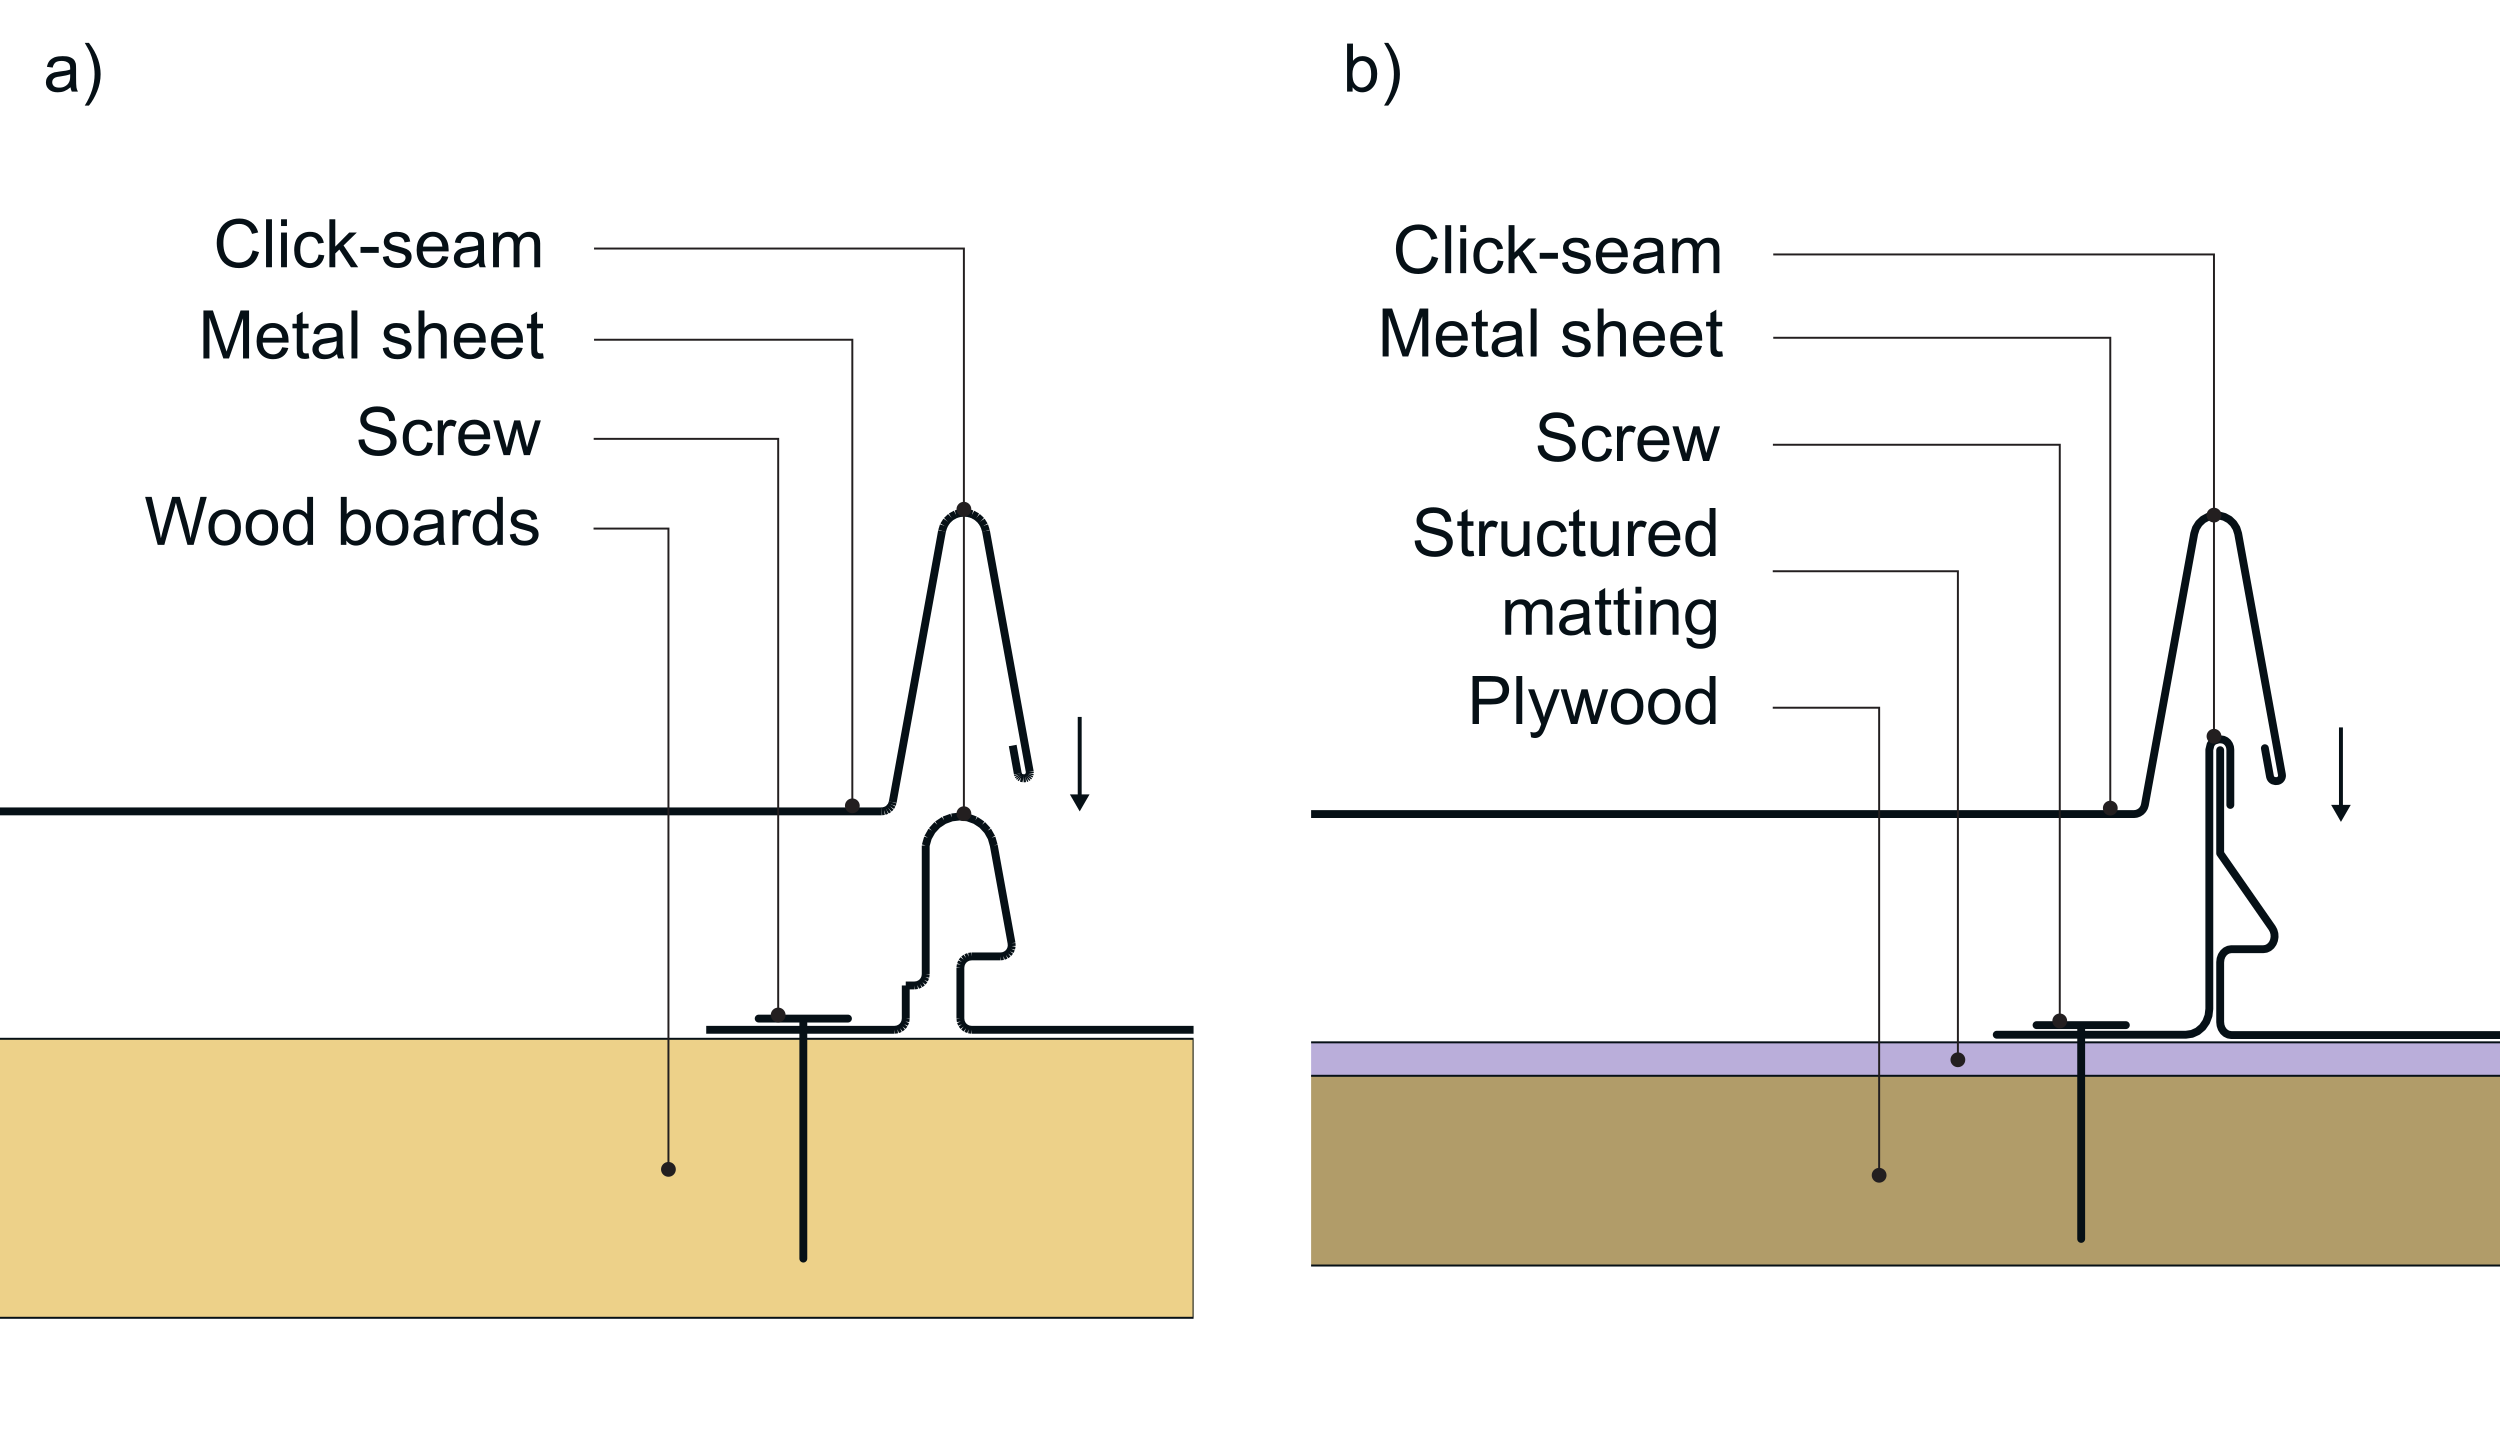 <?xml version="1.0" encoding="UTF-8"?>
<svg xmlns="http://www.w3.org/2000/svg" xmlns:xlink="http://www.w3.org/1999/xlink" width="317.48" height="182" viewBox="0 0 317.48 182">
<defs>
<g>
<g id="glyph-0-0">
<path d="M 4.359 -0.984 C 4.047 -0.719 3.656 -0.594 3.219 -0.594 C 2.844 -0.594 2.5 -0.688 2.188 -0.875 C 1.875 -1.062 1.625 -1.344 1.484 -1.734 C 1.328 -2.125 1.266 -2.578 1.266 -3.094 C 1.266 -3.5 1.312 -3.891 1.438 -4.266 C 1.578 -4.641 1.797 -4.938 2.109 -5.156 C 2.422 -5.391 2.812 -5.5 3.281 -5.5 C 3.688 -5.5 4.016 -5.391 4.297 -5.188 C 4.562 -5 4.766 -4.672 4.906 -4.234 L 5.688 -4.422 C 5.531 -4.984 5.25 -5.422 4.828 -5.719 C 4.406 -6.031 3.906 -6.188 3.297 -6.188 C 2.75 -6.188 2.266 -6.062 1.812 -5.828 C 1.375 -5.578 1.031 -5.219 0.797 -4.75 C 0.547 -4.281 0.422 -3.719 0.422 -3.078 C 0.422 -2.5 0.531 -1.969 0.75 -1.469 C 0.953 -0.953 1.281 -0.562 1.688 -0.297 C 2.094 -0.031 2.625 0.109 3.281 0.109 C 3.906 0.109 4.453 -0.062 4.891 -0.422 C 5.328 -0.766 5.625 -1.266 5.797 -1.922 L 4.984 -2.141 C 4.875 -1.625 4.672 -1.234 4.359 -0.984 Z M 4.359 -0.984 "/>
</g>
<g id="glyph-0-1">
<path d="M 1.297 0 L 1.297 -6.094 L 0.547 -6.094 L 0.547 0 Z M 1.297 0 "/>
</g>
<g id="glyph-0-2">
<path d="M 1.312 -5.234 L 1.312 -6.094 L 0.562 -6.094 L 0.562 -5.234 Z M 1.312 0 L 1.312 -4.406 L 0.562 -4.406 L 0.562 0 Z M 1.312 0 "/>
</g>
<g id="glyph-0-3">
<path d="M 3.062 -0.797 C 2.875 -0.609 2.625 -0.516 2.344 -0.516 C 1.969 -0.516 1.672 -0.656 1.438 -0.922 C 1.219 -1.188 1.109 -1.609 1.109 -2.203 C 1.109 -2.797 1.219 -3.219 1.469 -3.484 C 1.688 -3.75 2 -3.891 2.375 -3.891 C 2.625 -3.891 2.844 -3.812 3.016 -3.672 C 3.188 -3.516 3.312 -3.297 3.391 -3 L 4.109 -3.109 C 4.016 -3.547 3.828 -3.906 3.516 -4.141 C 3.219 -4.391 2.828 -4.5 2.344 -4.5 C 1.969 -4.5 1.609 -4.422 1.297 -4.234 C 0.984 -4.062 0.734 -3.797 0.578 -3.438 C 0.422 -3.078 0.344 -2.656 0.344 -2.188 C 0.344 -1.453 0.531 -0.891 0.891 -0.5 C 1.266 -0.109 1.75 0.094 2.344 0.094 C 2.828 0.094 3.234 -0.047 3.562 -0.328 C 3.891 -0.625 4.094 -1.016 4.172 -1.516 L 3.438 -1.609 C 3.391 -1.234 3.266 -0.969 3.062 -0.797 Z M 3.062 -0.797 "/>
</g>
<g id="glyph-0-4">
<path d="M 1.312 0 L 1.312 -1.75 L 1.828 -2.25 L 3.297 0 L 4.219 0 L 2.359 -2.766 L 4.047 -4.406 L 3.078 -4.406 L 1.312 -2.625 L 1.312 -6.094 L 0.562 -6.094 L 0.562 0 Z M 1.312 0 "/>
</g>
<g id="glyph-0-5">
<path d="M 2.578 -1.828 L 2.578 -2.578 L 0.266 -2.578 L 0.266 -1.828 Z M 2.578 -1.828 "/>
</g>
<g id="glyph-0-6">
<path d="M 0.844 -0.266 C 1.141 -0.031 1.578 0.094 2.156 0.094 C 2.5 0.094 2.812 0.031 3.078 -0.078 C 3.359 -0.203 3.562 -0.375 3.703 -0.594 C 3.844 -0.812 3.922 -1.047 3.922 -1.297 C 3.922 -1.562 3.875 -1.766 3.75 -1.938 C 3.625 -2.109 3.453 -2.234 3.25 -2.328 C 3.047 -2.406 2.672 -2.531 2.156 -2.672 C 1.781 -2.766 1.562 -2.844 1.484 -2.859 C 1.359 -2.922 1.266 -2.984 1.203 -3.062 C 1.141 -3.141 1.109 -3.234 1.109 -3.328 C 1.109 -3.469 1.188 -3.609 1.328 -3.719 C 1.484 -3.828 1.719 -3.891 2.062 -3.891 C 2.359 -3.891 2.578 -3.828 2.734 -3.703 C 2.906 -3.562 2.984 -3.391 3.031 -3.156 L 3.75 -3.266 C 3.703 -3.547 3.625 -3.781 3.5 -3.953 C 3.375 -4.125 3.172 -4.266 2.922 -4.359 C 2.656 -4.453 2.359 -4.5 2.016 -4.5 C 1.781 -4.5 1.562 -4.484 1.375 -4.422 C 1.172 -4.359 1.016 -4.281 0.891 -4.203 C 0.734 -4.094 0.609 -3.953 0.531 -3.781 C 0.438 -3.609 0.391 -3.438 0.391 -3.234 C 0.391 -3.031 0.438 -2.828 0.547 -2.641 C 0.656 -2.469 0.828 -2.328 1.031 -2.234 C 1.25 -2.125 1.625 -2 2.172 -1.875 C 2.578 -1.766 2.828 -1.688 2.938 -1.609 C 3.078 -1.516 3.156 -1.391 3.156 -1.219 C 3.156 -1.031 3.078 -0.859 2.922 -0.734 C 2.75 -0.594 2.484 -0.516 2.156 -0.516 C 1.797 -0.516 1.531 -0.594 1.344 -0.75 C 1.172 -0.906 1.047 -1.141 1 -1.438 L 0.266 -1.312 C 0.344 -0.844 0.531 -0.5 0.844 -0.266 Z M 0.844 -0.266 "/>
</g>
<g id="glyph-0-7">
<path d="M 3.109 -0.734 C 2.922 -0.594 2.688 -0.516 2.406 -0.516 C 2.047 -0.516 1.734 -0.641 1.484 -0.906 C 1.234 -1.172 1.109 -1.531 1.078 -2.016 L 4.375 -2.016 C 4.375 -2.094 4.375 -2.172 4.375 -2.203 C 4.375 -2.938 4.188 -3.5 3.812 -3.906 C 3.438 -4.297 2.953 -4.5 2.375 -4.5 C 1.766 -4.5 1.266 -4.297 0.891 -3.891 C 0.5 -3.484 0.312 -2.906 0.312 -2.172 C 0.312 -1.453 0.5 -0.906 0.891 -0.5 C 1.266 -0.109 1.766 0.094 2.406 0.094 C 2.922 0.094 3.344 -0.031 3.672 -0.281 C 4 -0.531 4.219 -0.875 4.344 -1.328 L 3.562 -1.422 C 3.453 -1.109 3.312 -0.891 3.109 -0.734 Z M 1.516 -3.547 C 1.75 -3.781 2.031 -3.891 2.375 -3.891 C 2.75 -3.891 3.062 -3.75 3.297 -3.453 C 3.453 -3.266 3.547 -3 3.578 -2.625 L 1.125 -2.625 C 1.141 -3.016 1.281 -3.312 1.516 -3.547 Z M 1.516 -3.547 "/>
</g>
<g id="glyph-0-8">
<path d="M 3.594 0 L 4.375 0 C 4.281 -0.172 4.219 -0.344 4.188 -0.531 C 4.156 -0.719 4.141 -1.156 4.141 -1.844 L 4.141 -2.844 C 4.141 -3.172 4.125 -3.406 4.109 -3.531 C 4.047 -3.734 3.984 -3.906 3.875 -4.031 C 3.75 -4.172 3.594 -4.281 3.344 -4.375 C 3.109 -4.469 2.812 -4.5 2.438 -4.5 C 2.047 -4.5 1.719 -4.453 1.422 -4.359 C 1.141 -4.234 0.922 -4.094 0.766 -3.906 C 0.609 -3.719 0.5 -3.453 0.438 -3.141 L 1.172 -3.047 C 1.234 -3.359 1.375 -3.578 1.531 -3.703 C 1.703 -3.828 1.969 -3.891 2.328 -3.891 C 2.688 -3.891 2.984 -3.797 3.172 -3.625 C 3.312 -3.516 3.391 -3.297 3.391 -2.984 C 3.391 -2.969 3.391 -2.906 3.391 -2.797 C 3.094 -2.688 2.656 -2.609 2.047 -2.547 C 1.75 -2.5 1.531 -2.469 1.375 -2.438 C 1.188 -2.375 1 -2.297 0.844 -2.188 C 0.688 -2.078 0.547 -1.922 0.453 -1.75 C 0.359 -1.578 0.312 -1.375 0.312 -1.172 C 0.312 -0.797 0.438 -0.5 0.703 -0.266 C 0.953 -0.031 1.328 0.094 1.812 0.094 C 2.109 0.094 2.391 0.047 2.641 -0.047 C 2.906 -0.156 3.156 -0.312 3.438 -0.547 C 3.469 -0.344 3.516 -0.156 3.594 0 Z M 3.391 -1.938 C 3.391 -1.609 3.344 -1.359 3.25 -1.203 C 3.156 -0.984 2.984 -0.812 2.766 -0.688 C 2.547 -0.547 2.281 -0.5 2 -0.5 C 1.703 -0.5 1.484 -0.562 1.328 -0.688 C 1.188 -0.828 1.109 -0.984 1.109 -1.188 C 1.109 -1.312 1.141 -1.438 1.203 -1.531 C 1.281 -1.656 1.375 -1.719 1.5 -1.781 C 1.625 -1.844 1.859 -1.891 2.156 -1.922 C 2.703 -2 3.109 -2.094 3.391 -2.203 Z M 3.391 -1.938 "/>
</g>
<g id="glyph-0-9">
<path d="M 1.312 0 L 1.312 -2.281 C 1.312 -2.688 1.344 -2.984 1.422 -3.203 C 1.516 -3.422 1.641 -3.578 1.812 -3.688 C 2 -3.797 2.188 -3.859 2.391 -3.859 C 2.672 -3.859 2.875 -3.781 2.984 -3.609 C 3.125 -3.438 3.172 -3.203 3.172 -2.859 L 3.172 0 L 3.922 0 L 3.922 -2.562 C 3.922 -3.016 4.031 -3.344 4.234 -3.547 C 4.438 -3.75 4.703 -3.859 5 -3.859 C 5.188 -3.859 5.328 -3.812 5.453 -3.734 C 5.578 -3.656 5.672 -3.547 5.719 -3.422 C 5.766 -3.297 5.797 -3.078 5.797 -2.781 L 5.797 0 L 6.547 0 L 6.547 -3.031 C 6.547 -3.531 6.422 -3.906 6.188 -4.141 C 5.953 -4.391 5.625 -4.5 5.172 -4.5 C 4.609 -4.5 4.156 -4.25 3.812 -3.734 C 3.719 -3.984 3.578 -4.172 3.359 -4.297 C 3.156 -4.438 2.891 -4.5 2.562 -4.5 C 2.266 -4.5 2.016 -4.438 1.781 -4.312 C 1.562 -4.172 1.375 -4 1.234 -3.797 L 1.234 -4.406 L 0.562 -4.406 L 0.562 0 Z M 1.312 0 "/>
</g>
<g id="glyph-0-10">
<path d="M 0.719 -0.859 C 0.938 -0.547 1.219 -0.297 1.594 -0.141 C 1.969 0.031 2.438 0.109 2.984 0.109 C 3.422 0.109 3.812 0.031 4.141 -0.141 C 4.5 -0.297 4.766 -0.516 4.953 -0.797 C 5.141 -1.094 5.234 -1.391 5.234 -1.719 C 5.234 -2.047 5.141 -2.328 4.969 -2.578 C 4.797 -2.828 4.547 -3.031 4.188 -3.203 C 3.953 -3.312 3.5 -3.438 2.844 -3.594 C 2.188 -3.734 1.781 -3.875 1.625 -4.016 C 1.469 -4.172 1.391 -4.344 1.391 -4.562 C 1.391 -4.812 1.5 -5.031 1.719 -5.203 C 1.953 -5.375 2.297 -5.469 2.797 -5.469 C 3.266 -5.469 3.609 -5.375 3.844 -5.172 C 4.094 -4.984 4.234 -4.688 4.281 -4.312 L 5.047 -4.375 C 5.031 -4.719 4.938 -5.047 4.75 -5.328 C 4.562 -5.609 4.297 -5.828 3.953 -5.969 C 3.609 -6.109 3.219 -6.188 2.766 -6.188 C 2.359 -6.188 1.984 -6.125 1.656 -5.984 C 1.312 -5.844 1.047 -5.641 0.891 -5.375 C 0.703 -5.094 0.625 -4.812 0.625 -4.5 C 0.625 -4.219 0.688 -3.984 0.828 -3.75 C 0.984 -3.531 1.188 -3.328 1.484 -3.172 C 1.703 -3.062 2.094 -2.938 2.656 -2.812 C 3.219 -2.672 3.578 -2.562 3.734 -2.5 C 4 -2.406 4.172 -2.281 4.281 -2.156 C 4.391 -2 4.453 -1.844 4.453 -1.656 C 4.453 -1.469 4.391 -1.281 4.281 -1.125 C 4.172 -0.969 4 -0.844 3.75 -0.75 C 3.516 -0.656 3.25 -0.609 2.938 -0.609 C 2.594 -0.609 2.281 -0.672 2.016 -0.797 C 1.734 -0.922 1.531 -1.078 1.406 -1.266 C 1.266 -1.469 1.188 -1.719 1.141 -2.016 L 0.391 -1.953 C 0.406 -1.547 0.516 -1.188 0.719 -0.859 Z M 0.719 -0.859 "/>
</g>
<g id="glyph-0-11">
<path d="M 1.297 0 L 1.297 -2.297 C 1.297 -2.625 1.344 -2.906 1.422 -3.172 C 1.484 -3.344 1.578 -3.484 1.703 -3.594 C 1.828 -3.688 1.984 -3.734 2.141 -3.734 C 2.328 -3.734 2.5 -3.688 2.688 -3.578 L 2.953 -4.266 C 2.688 -4.422 2.438 -4.5 2.188 -4.5 C 2 -4.5 1.844 -4.453 1.703 -4.359 C 1.562 -4.266 1.391 -4.047 1.219 -3.734 L 1.219 -4.406 L 0.547 -4.406 L 0.547 0 Z M 1.297 0 "/>
</g>
<g id="glyph-0-12">
<path d="M 2.156 0 L 3.047 -3.391 L 3.219 -2.641 L 3.922 0 L 4.688 0 L 6.078 -4.406 L 5.344 -4.406 L 4.578 -1.859 L 4.328 -1.016 L 4.109 -1.859 L 3.453 -4.406 L 2.688 -4.406 L 1.984 -1.828 C 1.844 -1.266 1.766 -0.969 1.766 -0.922 L 1.5 -1.875 L 0.797 -4.406 L 0.031 -4.406 L 1.344 0 Z M 2.156 0 "/>
</g>
<g id="glyph-0-13">
<path d="M 1.406 0 L 1.406 -5.188 L 3.172 0 L 3.891 0 L 5.672 -5.094 L 5.672 0 L 6.438 0 L 6.438 -6.094 L 5.359 -6.094 L 3.906 -1.859 C 3.75 -1.422 3.641 -1.094 3.578 -0.875 C 3.516 -1.078 3.422 -1.375 3.281 -1.781 L 1.844 -6.094 L 0.641 -6.094 L 0.641 0 Z M 1.406 0 "/>
</g>
<g id="glyph-0-14">
<path d="M 1.859 -0.641 C 1.75 -0.641 1.672 -0.656 1.609 -0.688 C 1.547 -0.734 1.5 -0.781 1.484 -0.844 C 1.453 -0.906 1.438 -1.031 1.438 -1.25 L 1.438 -3.828 L 2.188 -3.828 L 2.188 -4.406 L 1.438 -4.406 L 1.438 -5.953 L 0.688 -5.5 L 0.688 -4.406 L 0.141 -4.406 L 0.141 -3.828 L 0.688 -3.828 L 0.688 -1.297 C 0.688 -0.844 0.719 -0.547 0.781 -0.406 C 0.844 -0.266 0.938 -0.156 1.094 -0.062 C 1.234 0.016 1.453 0.062 1.719 0.062 C 1.891 0.062 2.078 0.031 2.281 -0.016 L 2.188 -0.656 C 2.047 -0.641 1.938 -0.641 1.859 -0.641 Z M 1.859 -0.641 "/>
</g>
<g id="glyph-0-15">
</g>
<g id="glyph-0-16">
<path d="M 1.312 0 L 1.312 -2.406 C 1.312 -2.75 1.344 -3.031 1.438 -3.219 C 1.516 -3.422 1.656 -3.562 1.844 -3.688 C 2.047 -3.797 2.25 -3.859 2.469 -3.859 C 2.766 -3.859 2.984 -3.781 3.156 -3.609 C 3.312 -3.438 3.391 -3.156 3.391 -2.781 L 3.391 0 L 4.141 0 L 4.141 -2.781 C 4.141 -3.219 4.094 -3.547 3.984 -3.781 C 3.891 -4 3.703 -4.188 3.469 -4.312 C 3.234 -4.438 2.953 -4.5 2.625 -4.5 C 2.094 -4.5 1.656 -4.297 1.312 -3.891 L 1.312 -6.094 L 0.562 -6.094 L 0.562 0 Z M 1.312 0 "/>
</g>
<g id="glyph-0-17">
<path d="M 2.547 0 L 3.828 -4.641 C 3.875 -4.844 3.938 -5.078 4.016 -5.359 C 4.031 -5.266 4.094 -5.031 4.203 -4.641 L 5.484 0 L 6.266 0 L 7.938 -6.094 L 7.125 -6.094 L 6.172 -2.172 C 6.047 -1.672 5.938 -1.234 5.859 -0.844 C 5.75 -1.516 5.609 -2.25 5.391 -3 L 4.516 -6.094 L 3.547 -6.094 L 2.391 -1.969 C 2.359 -1.875 2.266 -1.5 2.109 -0.844 C 2.047 -1.266 1.953 -1.672 1.859 -2.094 L 0.938 -6.094 L 0.109 -6.094 L 1.703 0 Z M 2.547 0 "/>
</g>
<g id="glyph-0-18">
<path d="M 0.844 -0.5 C 1.234 -0.109 1.734 0.094 2.344 0.094 C 2.734 0.094 3.078 0 3.422 -0.172 C 3.734 -0.359 3.984 -0.609 4.156 -0.938 C 4.328 -1.266 4.406 -1.703 4.406 -2.266 C 4.406 -2.969 4.219 -3.516 3.828 -3.906 C 3.453 -4.312 2.953 -4.5 2.344 -4.5 C 1.797 -4.5 1.344 -4.344 0.953 -4.016 C 0.516 -3.625 0.281 -3.016 0.281 -2.203 C 0.281 -1.469 0.469 -0.891 0.844 -0.5 Z M 1.422 -3.469 C 1.672 -3.75 1.969 -3.891 2.344 -3.891 C 2.719 -3.891 3.031 -3.75 3.266 -3.469 C 3.516 -3.188 3.641 -2.766 3.641 -2.234 C 3.641 -1.656 3.516 -1.219 3.266 -0.938 C 3.031 -0.656 2.719 -0.516 2.344 -0.516 C 1.969 -0.516 1.672 -0.656 1.422 -0.938 C 1.172 -1.219 1.047 -1.641 1.047 -2.203 C 1.047 -2.766 1.172 -3.188 1.422 -3.469 Z M 1.422 -3.469 "/>
</g>
<g id="glyph-0-19">
<path d="M 4.109 0 L 4.109 -6.094 L 3.359 -6.094 L 3.359 -3.891 C 3.234 -4.078 3.062 -4.219 2.844 -4.328 C 2.641 -4.453 2.406 -4.5 2.141 -4.5 C 1.781 -4.5 1.453 -4.406 1.156 -4.219 C 0.859 -4.031 0.641 -3.75 0.5 -3.406 C 0.359 -3.047 0.281 -2.641 0.281 -2.203 C 0.281 -1.75 0.359 -1.344 0.531 -1 C 0.688 -0.656 0.906 -0.391 1.203 -0.203 C 1.5 0 1.828 0.094 2.172 0.094 C 2.719 0.094 3.125 -0.125 3.406 -0.562 L 3.406 0 Z M 1.375 -3.469 C 1.609 -3.75 1.875 -3.891 2.219 -3.891 C 2.562 -3.891 2.844 -3.734 3.078 -3.453 C 3.312 -3.172 3.422 -2.734 3.422 -2.141 C 3.422 -1.594 3.312 -1.188 3.078 -0.922 C 2.859 -0.656 2.578 -0.516 2.25 -0.516 C 1.922 -0.516 1.641 -0.656 1.406 -0.938 C 1.172 -1.219 1.047 -1.641 1.047 -2.203 C 1.047 -2.781 1.156 -3.203 1.375 -3.469 Z M 1.375 -3.469 "/>
</g>
<g id="glyph-0-20">
<path d="M 1.25 -0.547 C 1.547 -0.125 1.953 0.094 2.469 0.094 C 2.984 0.094 3.438 -0.109 3.812 -0.531 C 4.188 -0.938 4.375 -1.516 4.375 -2.266 C 4.375 -2.594 4.328 -2.891 4.234 -3.172 C 4.156 -3.438 4.031 -3.688 3.875 -3.891 C 3.719 -4.078 3.516 -4.234 3.281 -4.344 C 3.031 -4.453 2.781 -4.5 2.5 -4.5 C 2.016 -4.5 1.609 -4.312 1.297 -3.906 L 1.297 -6.094 L 0.547 -6.094 L 0.547 0 L 1.25 0 Z M 1.594 -3.469 C 1.844 -3.75 2.109 -3.891 2.438 -3.891 C 2.766 -3.891 3.047 -3.75 3.266 -3.484 C 3.5 -3.219 3.609 -2.781 3.609 -2.203 C 3.609 -1.656 3.5 -1.219 3.25 -0.938 C 3.016 -0.656 2.734 -0.516 2.406 -0.516 C 2 -0.516 1.688 -0.719 1.453 -1.094 C 1.312 -1.328 1.234 -1.703 1.234 -2.234 C 1.234 -2.766 1.359 -3.188 1.594 -3.469 Z M 1.594 -3.469 "/>
</g>
<g id="glyph-0-21">
<path d="M 2.094 -0.047 C 2.375 -0.734 2.531 -1.469 2.531 -2.203 C 2.531 -2.859 2.406 -3.5 2.203 -4.094 C 1.953 -4.797 1.578 -5.484 1.047 -6.188 L 0.516 -6.188 C 0.859 -5.609 1.078 -5.188 1.188 -4.953 C 1.344 -4.562 1.484 -4.172 1.578 -3.75 C 1.703 -3.234 1.766 -2.719 1.766 -2.203 C 1.766 -0.875 1.344 0.453 0.516 1.781 L 1.047 1.781 C 1.469 1.266 1.812 0.656 2.094 -0.047 Z M 2.094 -0.047 "/>
</g>
<g id="glyph-0-22">
<path d="M 1.469 0 L 1.469 -2.484 L 3.031 -2.484 C 3.891 -2.484 4.484 -2.656 4.812 -3.016 C 5.141 -3.375 5.297 -3.812 5.297 -4.328 C 5.297 -4.625 5.25 -4.906 5.109 -5.156 C 5 -5.406 4.844 -5.609 4.625 -5.75 C 4.422 -5.875 4.188 -5.969 3.875 -6.031 C 3.656 -6.062 3.359 -6.094 2.953 -6.094 L 0.656 -6.094 L 0.656 0 Z M 1.469 -5.375 L 3.016 -5.375 C 3.391 -5.375 3.641 -5.359 3.766 -5.328 C 3.984 -5.266 4.141 -5.141 4.281 -4.953 C 4.406 -4.781 4.469 -4.562 4.469 -4.297 C 4.469 -3.953 4.359 -3.688 4.141 -3.484 C 3.922 -3.297 3.547 -3.203 3.031 -3.203 L 1.469 -3.203 Z M 1.469 -5.375 "/>
</g>
<g id="glyph-0-23">
<path d="M 1.016 1.781 C 1.25 1.781 1.453 1.719 1.625 1.609 C 1.797 1.5 1.953 1.312 2.078 1.078 C 2.188 0.891 2.328 0.562 2.5 0.078 L 4.172 -4.406 L 3.422 -4.406 L 2.484 -1.844 C 2.359 -1.516 2.266 -1.188 2.172 -0.844 C 2.078 -1.203 1.969 -1.531 1.859 -1.859 L 0.938 -4.406 L 0.141 -4.406 L 1.812 0.016 C 1.781 0.094 1.766 0.156 1.75 0.203 C 1.641 0.5 1.562 0.688 1.516 0.75 C 1.453 0.859 1.375 0.938 1.266 0.984 C 1.172 1.047 1.031 1.078 0.859 1.078 C 0.75 1.078 0.609 1.047 0.438 1 L 0.531 1.688 C 0.703 1.75 0.859 1.781 1.016 1.781 Z M 1.016 1.781 "/>
</g>
<g id="glyph-0-24">
<path d="M 4.109 0 L 4.109 -4.406 L 3.359 -4.406 L 3.359 -2.062 C 3.359 -1.672 3.328 -1.391 3.25 -1.188 C 3.156 -1 3.031 -0.844 2.828 -0.719 C 2.641 -0.609 2.422 -0.547 2.203 -0.547 C 1.969 -0.547 1.781 -0.609 1.625 -0.719 C 1.484 -0.828 1.391 -0.984 1.328 -1.188 C 1.312 -1.312 1.297 -1.578 1.297 -1.969 L 1.297 -4.406 L 0.547 -4.406 L 0.547 -1.688 C 0.547 -1.359 0.562 -1.125 0.594 -0.984 C 0.641 -0.766 0.719 -0.578 0.812 -0.438 C 0.922 -0.281 1.094 -0.156 1.312 -0.062 C 1.547 0.047 1.781 0.094 2.047 0.094 C 2.641 0.094 3.109 -0.156 3.438 -0.656 L 3.438 0 Z M 4.109 0 "/>
</g>
<g id="glyph-0-25">
<path d="M 1.312 0 L 1.312 -2.406 C 1.312 -2.969 1.422 -3.359 1.656 -3.547 C 1.891 -3.75 2.156 -3.859 2.469 -3.859 C 2.672 -3.859 2.844 -3.812 2.984 -3.719 C 3.141 -3.641 3.25 -3.516 3.312 -3.359 C 3.359 -3.219 3.391 -2.984 3.391 -2.672 L 3.391 0 L 4.141 0 L 4.141 -2.719 C 4.141 -3.047 4.125 -3.297 4.094 -3.438 C 4.047 -3.641 3.984 -3.828 3.875 -3.984 C 3.75 -4.141 3.594 -4.266 3.359 -4.359 C 3.141 -4.453 2.906 -4.5 2.641 -4.5 C 2.016 -4.5 1.562 -4.266 1.234 -3.781 L 1.234 -4.406 L 0.562 -4.406 L 0.562 0 Z M 1.312 0 "/>
</g>
<g id="glyph-0-26">
<path d="M 0.891 1.422 C 1.219 1.672 1.641 1.781 2.172 1.781 C 2.609 1.781 2.984 1.703 3.281 1.531 C 3.594 1.375 3.812 1.141 3.938 0.859 C 4.094 0.562 4.156 0.078 4.156 -0.609 L 4.156 -4.406 L 3.469 -4.406 L 3.469 -3.875 C 3.125 -4.297 2.703 -4.5 2.172 -4.5 C 1.797 -4.5 1.453 -4.406 1.172 -4.219 C 0.875 -4.016 0.656 -3.75 0.5 -3.391 C 0.344 -3.031 0.266 -2.656 0.266 -2.234 C 0.266 -1.609 0.438 -1.094 0.766 -0.656 C 1.109 -0.219 1.578 0 2.172 0 C 2.656 0 3.062 -0.203 3.406 -0.578 C 3.406 -0.094 3.391 0.234 3.344 0.375 C 3.281 0.625 3.156 0.812 2.953 0.953 C 2.766 1.094 2.5 1.172 2.156 1.172 C 1.844 1.172 1.578 1.094 1.406 0.953 C 1.266 0.859 1.172 0.688 1.141 0.469 L 0.422 0.359 C 0.422 0.844 0.562 1.203 0.891 1.422 Z M 1.391 -3.469 C 1.609 -3.75 1.891 -3.891 2.234 -3.891 C 2.562 -3.891 2.859 -3.75 3.109 -3.469 C 3.344 -3.203 3.453 -2.797 3.453 -2.25 C 3.453 -1.688 3.344 -1.281 3.109 -1.016 C 2.875 -0.75 2.578 -0.625 2.25 -0.625 C 1.891 -0.625 1.609 -0.75 1.375 -1.016 C 1.141 -1.281 1.031 -1.703 1.031 -2.281 C 1.031 -2.812 1.156 -3.219 1.391 -3.469 Z M 1.391 -3.469 "/>
</g>
</g>
<clipPath id="clip-0">
<path clip-rule="nonzero" d="M 166.5 136 L 317.48 136 L 317.48 161 L 166.5 161 Z M 166.5 136 "/>
</clipPath>
<clipPath id="clip-1">
<path clip-rule="nonzero" d="M 166.5 132 L 317.48 132 L 317.48 137 L 166.5 137 Z M 166.5 132 "/>
</clipPath>
<clipPath id="clip-2">
<path clip-rule="nonzero" d="M 166.5 132 L 317.48 132 L 317.48 161 L 166.5 161 Z M 166.5 132 "/>
</clipPath>
<clipPath id="clip-3">
<path clip-rule="nonzero" d="M 166.5 51 L 304 51 L 304 118 L 166.5 118 Z M 166.5 51 "/>
</clipPath>
<clipPath id="clip-4">
<path clip-rule="nonzero" d="M 267 81 L 317.48 81 L 317.48 146 L 267 146 Z M 267 81 "/>
</clipPath>
<clipPath id="clip-5">
<path clip-rule="nonzero" d="M 0 131 L 151.574 131 L 151.574 168 L 0 168 Z M 0 131 "/>
</clipPath>
<clipPath id="clip-6">
<path clip-rule="nonzero" d="M 75 89 L 151.574 89 L 151.574 145 L 75 145 Z M 75 89 "/>
</clipPath>
</defs>
<g clip-path="url(#clip-0)">
<path fill-rule="nonzero" fill="rgb(69.342%, 61.246%, 41.154%)" fill-opacity="1" d="M 439.633 160.715 L 165.824 160.715 L 165.824 136.617 L 439.633 136.617 L 439.633 160.715 "/>
</g>
<g clip-path="url(#clip-1)">
<path fill-rule="nonzero" fill="rgb(72.989%, 68.338%, 85.167%)" fill-opacity="1" d="M 439.633 136.617 L 165.824 136.617 L 165.824 132.367 L 439.633 132.367 L 439.633 136.617 "/>
</g>
<g clip-path="url(#clip-2)">
<path fill="none" stroke-width="2.5" stroke-linecap="butt" stroke-linejoin="miter" stroke="rgb(2.623%, 6.361%, 8.791%)" stroke-opacity="1" stroke-miterlimit="10" d="M 395.078 212.852 L 4396.328 212.852 M 395.078 453.828 L 4396.328 453.828 M 395.078 496.328 L 4396.328 496.328 " transform="matrix(0.1, 0, 0, -0.1, 0, 182)"/>
</g>
<g clip-path="url(#clip-3)">
<path fill="none" stroke-width="10" stroke-linecap="round" stroke-linejoin="miter" stroke="rgb(2.623%, 6.361%, 8.791%)" stroke-opacity="1" stroke-miterlimit="10" d="M 2876.211 869.844 L 2882.734 833.828 M 2882.734 833.828 L 2883.242 832.266 M 2884.062 830.859 L 2883.242 832.266 M 2885.195 829.688 L 2884.062 830.859 M 2886.562 828.789 L 2885.195 829.688 M 2889.727 828.008 L 2886.562 828.789 M 2892.656 828.242 L 2889.727 828.008 M 2892.656 828.242 L 2894.297 828.906 M 2894.297 828.906 L 2895.742 829.922 M 2895.742 829.922 L 2896.875 831.289 M 2896.875 831.289 L 2897.617 832.891 M 2897.617 832.891 L 2897.969 834.609 M 2897.852 836.367 L 2897.969 834.609 M 2842.266 1142.344 L 2897.852 836.367 M 2840.078 1149.18 L 2842.266 1142.344 M 2836.289 1155.234 L 2840.078 1149.18 M 2831.133 1160.156 L 2836.289 1155.234 M 2824.844 1163.594 L 2831.133 1160.156 M 2817.93 1165.391 L 2824.844 1163.594 M 2810.781 1165.391 L 2817.93 1165.391 M 2803.867 1163.594 L 2810.781 1165.391 M 2797.617 1160.156 L 2803.867 1163.594 M 2792.422 1155.234 L 2797.617 1160.156 M 2788.633 1149.18 L 2792.422 1155.234 M 2786.484 1142.344 L 2788.633 1149.18 M 2786.484 1142.344 L 2723.828 797.812 M 2722.852 794.688 L 2723.828 797.812 M 2721.211 791.875 L 2722.852 794.688 M 2718.984 789.492 L 2721.211 791.875 M 2716.211 787.695 L 2718.984 789.492 M 2713.164 786.562 L 2716.211 787.695 M 2709.883 786.172 L 2713.164 786.562 M 620.078 786.172 L 2709.883 786.172 " transform="matrix(0.1, 0, 0, -0.1, 0, 182)"/>
</g>
<g clip-path="url(#clip-4)">
<path fill="none" stroke-width="10" stroke-linecap="round" stroke-linejoin="miter" stroke="rgb(2.623%, 6.361%, 8.791%)" stroke-opacity="1" stroke-miterlimit="10" d="M 2819.453 867.305 L 2819.453 736.328 M 2885.352 641.641 L 2819.453 736.328 M 2887.227 638.125 L 2885.352 641.641 M 2888.32 634.18 L 2887.227 638.125 M 2888.516 630.078 L 2888.32 634.18 M 2887.812 625.977 L 2888.516 630.078 M 2886.328 622.266 L 2887.812 625.977 M 2884.062 619.062 L 2886.328 622.266 M 2881.172 616.641 L 2884.062 619.062 M 2877.891 615.117 L 2881.172 616.641 M 2874.375 614.609 L 2877.891 615.117 M 2874.375 614.609 L 2833.633 614.609 M 2829.922 614.023 L 2833.633 614.609 M 2826.523 612.383 L 2829.922 614.023 M 2823.594 609.727 L 2826.523 612.383 M 2821.328 606.328 L 2823.594 609.727 M 2819.922 602.305 L 2821.328 606.328 M 2819.453 598.008 L 2819.922 602.305 M 2819.453 598.008 L 2819.453 522.148 M 2819.922 517.852 L 2819.453 522.148 M 2821.328 513.867 L 2819.922 517.852 M 2823.594 510.391 L 2821.328 513.867 M 2826.523 507.773 L 2823.594 510.391 M 2829.922 506.133 L 2826.523 507.773 M 2833.633 505.547 L 2829.922 506.133 M 4636.328 505.547 L 2833.633 505.547 " transform="matrix(0.1, 0, 0, -0.1, 0, 182)"/>
</g>
<path fill="none" stroke-width="10" stroke-linecap="round" stroke-linejoin="miter" stroke="rgb(2.623%, 6.361%, 8.791%)" stroke-opacity="1" stroke-miterlimit="10" d="M 2832.344 867.891 L 2832.344 797.812 M 2535.703 505.977 L 2775.977 505.977 M 2831.953 871.289 L 2832.344 867.891 M 2775.977 505.977 L 2783.672 507.109 M 2783.672 507.109 L 2790.82 510.352 M 2790.82 510.352 L 2796.992 515.586 M 2796.992 515.586 L 2801.68 522.383 M 2801.68 522.383 L 2804.648 530.273 M 2804.648 530.273 L 2805.664 538.789 M 2805.664 538.789 L 2805.664 867.891 M 2831.953 871.289 L 2830.742 874.453 M 2805.664 867.891 L 2807.266 874.453 M 2830.742 874.453 L 2828.867 877.188 M 2828.867 877.188 L 2826.406 879.258 M 2807.266 874.453 L 2809.141 877.188 M 2826.406 879.258 L 2823.555 880.586 M 2809.141 877.188 L 2811.602 879.258 M 2811.602 879.258 L 2817.539 881.016 M 2817.539 881.016 L 2820.508 881.016 M 2820.508 881.016 L 2823.555 880.586 " transform="matrix(0.1, 0, 0, -0.1, 0, 182)"/>
<path fill="none" stroke-width="10" stroke-linecap="round" stroke-linejoin="miter" stroke="rgb(2.623%, 6.361%, 8.791%)" stroke-opacity="1" stroke-miterlimit="10" d="M 2642.93 246.68 L 2642.93 516.719 " transform="matrix(0.1, 0, 0, -0.1, 0, 182)"/>
<path fill="none" stroke-width="10" stroke-linecap="round" stroke-linejoin="miter" stroke="rgb(2.623%, 6.361%, 8.791%)" stroke-opacity="1" stroke-miterlimit="10" d="M 2699.648 518.164 L 2586.25 518.164 " transform="matrix(0.1, 0, 0, -0.1, 0, 182)"/>
<g clip-path="url(#clip-5)">
<path fill-rule="nonzero" fill="rgb(92.744%, 81.891%, 53.868%)" fill-opacity="1" d="M -141.414 131.918 L 151.574 131.918 L 151.574 167.352 L -141.414 167.352 L -141.414 131.918 "/>
<path fill="none" stroke-width="2.5" stroke-linecap="butt" stroke-linejoin="miter" stroke="rgb(2.623%, 6.361%, 8.791%)" stroke-opacity="1" stroke-miterlimit="10" d="M -1414.141 500.82 L 1515.742 500.82 L 1515.742 146.484 L -1414.141 146.484 Z M -1414.141 500.82 " transform="matrix(0.1, 0, 0, -0.1, 0, 182)"/>
</g>
<g clip-path="url(#clip-6)">
<path fill="none" stroke-width="10" stroke-linecap="butt" stroke-linejoin="miter" stroke="rgb(2.623%, 6.361%, 8.791%)" stroke-opacity="1" stroke-miterlimit="10" d="M 896.836 512.227 L 1136.055 512.227 M 1136.055 512.227 L 1139.727 512.734 M 1139.727 512.734 L 1143.125 514.141 M 1143.125 514.141 L 1146.094 516.406 M 1146.094 516.406 L 1148.32 519.336 M 1148.32 519.336 L 1149.727 522.734 M 1149.727 522.734 L 1150.234 526.406 M 1150.234 526.406 L 1150.234 568.555 M 1150.234 568.555 L 1161.406 568.555 M 1161.406 568.555 L 1165.078 569.023 M 1165.078 569.023 L 1168.477 570.469 M 1168.477 570.469 L 1171.445 572.695 M 1171.445 572.695 L 1173.672 575.664 M 1173.672 575.664 L 1175.117 579.062 M 1175.117 579.062 L 1175.586 582.734 M 1175.586 582.734 L 1175.586 746.289 M 1175.586 746.289 L 1178.398 756.172 M 1178.398 756.172 L 1183.438 765.117 M 1183.438 765.117 L 1190.391 772.656 M 1190.391 772.656 L 1198.945 778.359 M 1198.945 778.359 L 1208.594 781.914 M 1208.594 781.914 L 1218.828 783.125 M 1218.828 783.125 L 1229.023 781.914 M 1229.023 781.914 L 1238.672 778.359 M 1238.672 778.359 L 1247.227 772.656 M 1247.227 772.656 L 1254.18 765.117 M 1254.18 765.117 L 1259.219 756.172 M 1259.219 756.172 L 1262.031 746.289 M 1262.031 746.289 L 1284.609 622.148 M 1284.805 618.594 L 1284.609 622.148 M 1284.102 615.156 L 1284.805 618.594 M 1282.578 611.953 L 1284.102 615.156 M 1280.312 609.219 L 1282.578 611.953 M 1277.461 607.188 L 1280.312 609.219 M 1274.18 605.859 L 1277.461 607.188 M 1270.664 605.43 L 1274.18 605.859 M 1270.664 605.43 L 1233.789 605.43 M 1230.117 604.961 L 1233.789 605.43 M 1226.719 603.555 L 1230.117 604.961 M 1223.75 601.289 L 1226.719 603.555 M 1221.523 598.359 L 1223.75 601.289 M 1220.117 594.922 L 1221.523 598.359 M 1219.609 591.25 L 1220.117 594.922 M 1219.609 526.406 L 1219.609 591.25 M 1220.117 522.734 L 1219.609 526.406 M 1221.523 519.336 L 1220.117 522.734 M 1223.75 516.406 L 1221.523 519.336 M 1226.719 514.141 L 1223.75 516.406 M 1230.117 512.734 L 1226.719 514.141 M 1233.789 512.227 L 1230.117 512.734 M 3096.484 512.227 L 1233.789 512.227 " transform="matrix(0.1, 0, 0, -0.1, 0, 182)"/>
</g>
<path fill="none" stroke-width="10" stroke-linecap="butt" stroke-linejoin="miter" stroke="rgb(2.623%, 6.361%, 8.791%)" stroke-opacity="1" stroke-miterlimit="10" d="M -804.141 789.609 L 1119.727 789.609 " transform="matrix(0.1, 0, 0, -0.1, 0, 182)"/>
<path fill-rule="nonzero" fill="rgb(63.054%, 71.443%, 80.048%)" fill-opacity="1" stroke-width="10" stroke-linecap="butt" stroke-linejoin="miter" stroke="rgb(2.623%, 6.361%, 8.791%)" stroke-opacity="1" stroke-miterlimit="10" d="M 1119.727 789.609 L 1122.969 790 " transform="matrix(0.1, 0, 0, -0.1, 0, 182)"/>
<path fill-rule="nonzero" fill="rgb(63.054%, 71.443%, 80.048%)" fill-opacity="1" stroke-width="10" stroke-linecap="butt" stroke-linejoin="miter" stroke="rgb(2.623%, 6.361%, 8.791%)" stroke-opacity="1" stroke-miterlimit="10" d="M 1122.969 790 L 1126.055 791.133 " transform="matrix(0.1, 0, 0, -0.1, 0, 182)"/>
<path fill-rule="nonzero" fill="rgb(63.054%, 71.443%, 80.048%)" fill-opacity="1" stroke-width="10" stroke-linecap="butt" stroke-linejoin="miter" stroke="rgb(2.623%, 6.361%, 8.791%)" stroke-opacity="1" stroke-miterlimit="10" d="M 1126.055 791.133 L 1128.789 792.891 " transform="matrix(0.1, 0, 0, -0.1, 0, 182)"/>
<path fill-rule="nonzero" fill="rgb(63.054%, 71.443%, 80.048%)" fill-opacity="1" stroke-width="10" stroke-linecap="butt" stroke-linejoin="miter" stroke="rgb(2.623%, 6.361%, 8.791%)" stroke-opacity="1" stroke-miterlimit="10" d="M 1128.789 792.891 L 1131.055 795.273 " transform="matrix(0.1, 0, 0, -0.1, 0, 182)"/>
<path fill-rule="nonzero" fill="rgb(63.054%, 71.443%, 80.048%)" fill-opacity="1" stroke-width="10" stroke-linecap="butt" stroke-linejoin="miter" stroke="rgb(2.623%, 6.361%, 8.791%)" stroke-opacity="1" stroke-miterlimit="10" d="M 1131.055 795.273 L 1132.695 798.125 " transform="matrix(0.1, 0, 0, -0.1, 0, 182)"/>
<path fill-rule="nonzero" fill="rgb(63.054%, 71.443%, 80.048%)" fill-opacity="1" stroke-width="10" stroke-linecap="butt" stroke-linejoin="miter" stroke="rgb(2.623%, 6.361%, 8.791%)" stroke-opacity="1" stroke-miterlimit="10" d="M 1132.695 798.125 L 1133.672 801.25 " transform="matrix(0.1, 0, 0, -0.1, 0, 182)"/>
<path fill-rule="nonzero" fill="rgb(63.054%, 71.443%, 80.048%)" fill-opacity="1" stroke-width="10" stroke-linecap="butt" stroke-linejoin="miter" stroke="rgb(2.623%, 6.361%, 8.791%)" stroke-opacity="1" stroke-miterlimit="10" d="M 1196.328 1145.781 L 1133.672 801.25 " transform="matrix(0.1, 0, 0, -0.1, 0, 182)"/>
<path fill-rule="nonzero" fill="rgb(63.054%, 71.443%, 80.048%)" fill-opacity="1" stroke-width="10" stroke-linecap="butt" stroke-linejoin="miter" stroke="rgb(2.623%, 6.361%, 8.791%)" stroke-opacity="1" stroke-miterlimit="10" d="M 1196.328 1145.781 L 1198.477 1152.617 " transform="matrix(0.1, 0, 0, -0.1, 0, 182)"/>
<path fill-rule="nonzero" fill="rgb(63.054%, 71.443%, 80.048%)" fill-opacity="1" stroke-width="10" stroke-linecap="butt" stroke-linejoin="miter" stroke="rgb(2.623%, 6.361%, 8.791%)" stroke-opacity="1" stroke-miterlimit="10" d="M 1198.477 1152.617 L 1202.266 1158.672 " transform="matrix(0.1, 0, 0, -0.1, 0, 182)"/>
<path fill-rule="nonzero" fill="rgb(63.054%, 71.443%, 80.048%)" fill-opacity="1" stroke-width="10" stroke-linecap="butt" stroke-linejoin="miter" stroke="rgb(2.623%, 6.361%, 8.791%)" stroke-opacity="1" stroke-miterlimit="10" d="M 1202.266 1158.672 L 1207.422 1163.555 " transform="matrix(0.1, 0, 0, -0.1, 0, 182)"/>
<path fill-rule="nonzero" fill="rgb(63.054%, 71.443%, 80.048%)" fill-opacity="1" stroke-width="10" stroke-linecap="butt" stroke-linejoin="miter" stroke="rgb(2.623%, 6.361%, 8.791%)" stroke-opacity="1" stroke-miterlimit="10" d="M 1207.422 1163.555 L 1213.711 1167.031 " transform="matrix(0.1, 0, 0, -0.1, 0, 182)"/>
<path fill-rule="nonzero" fill="rgb(63.054%, 71.443%, 80.048%)" fill-opacity="1" stroke-width="10" stroke-linecap="butt" stroke-linejoin="miter" stroke="rgb(2.623%, 6.361%, 8.791%)" stroke-opacity="1" stroke-miterlimit="10" d="M 1213.711 1167.031 L 1220.625 1168.828 " transform="matrix(0.1, 0, 0, -0.1, 0, 182)"/>
<path fill="none" stroke-width="10" stroke-linecap="butt" stroke-linejoin="miter" stroke="rgb(2.623%, 6.361%, 8.791%)" stroke-opacity="1" stroke-miterlimit="10" d="M 1220.625 1168.828 L 1227.773 1168.828 " transform="matrix(0.1, 0, 0, -0.1, 0, 182)"/>
<path fill-rule="nonzero" fill="rgb(63.054%, 71.443%, 80.048%)" fill-opacity="1" stroke-width="10" stroke-linecap="butt" stroke-linejoin="miter" stroke="rgb(2.623%, 6.361%, 8.791%)" stroke-opacity="1" stroke-miterlimit="10" d="M 1227.773 1168.828 L 1234.688 1167.031 " transform="matrix(0.1, 0, 0, -0.1, 0, 182)"/>
<path fill-rule="nonzero" fill="rgb(63.054%, 71.443%, 80.048%)" fill-opacity="1" stroke-width="10" stroke-linecap="butt" stroke-linejoin="miter" stroke="rgb(2.623%, 6.361%, 8.791%)" stroke-opacity="1" stroke-miterlimit="10" d="M 1234.688 1167.031 L 1240.938 1163.555 " transform="matrix(0.1, 0, 0, -0.1, 0, 182)"/>
<path fill-rule="nonzero" fill="rgb(63.054%, 71.443%, 80.048%)" fill-opacity="1" stroke-width="10" stroke-linecap="butt" stroke-linejoin="miter" stroke="rgb(2.623%, 6.361%, 8.791%)" stroke-opacity="1" stroke-miterlimit="10" d="M 1240.938 1163.555 L 1246.133 1158.672 " transform="matrix(0.1, 0, 0, -0.1, 0, 182)"/>
<path fill-rule="nonzero" fill="rgb(63.054%, 71.443%, 80.048%)" fill-opacity="1" stroke-width="10" stroke-linecap="butt" stroke-linejoin="miter" stroke="rgb(2.623%, 6.361%, 8.791%)" stroke-opacity="1" stroke-miterlimit="10" d="M 1246.133 1158.672 L 1249.922 1152.617 " transform="matrix(0.1, 0, 0, -0.1, 0, 182)"/>
<path fill-rule="nonzero" fill="rgb(63.054%, 71.443%, 80.048%)" fill-opacity="1" stroke-width="10" stroke-linecap="butt" stroke-linejoin="miter" stroke="rgb(2.623%, 6.361%, 8.791%)" stroke-opacity="1" stroke-miterlimit="10" d="M 1249.922 1152.617 L 1252.07 1145.781 " transform="matrix(0.1, 0, 0, -0.1, 0, 182)"/>
<path fill-rule="nonzero" fill="rgb(63.054%, 71.443%, 80.048%)" fill-opacity="1" stroke-width="10" stroke-linecap="butt" stroke-linejoin="miter" stroke="rgb(2.623%, 6.361%, 8.791%)" stroke-opacity="1" stroke-miterlimit="10" d="M 1252.07 1145.781 L 1307.734 839.805 " transform="matrix(0.1, 0, 0, -0.1, 0, 182)"/>
<path fill-rule="nonzero" fill="rgb(63.054%, 71.443%, 80.048%)" fill-opacity="1" stroke-width="10" stroke-linecap="butt" stroke-linejoin="miter" stroke="rgb(2.623%, 6.361%, 8.791%)" stroke-opacity="1" stroke-miterlimit="10" d="M 1307.734 839.805 L 1307.812 838.047 " transform="matrix(0.1, 0, 0, -0.1, 0, 182)"/>
<path fill-rule="nonzero" fill="rgb(63.054%, 71.443%, 80.048%)" fill-opacity="1" stroke-width="10" stroke-linecap="butt" stroke-linejoin="miter" stroke="rgb(2.623%, 6.361%, 8.791%)" stroke-opacity="1" stroke-miterlimit="10" d="M 1307.461 836.328 L 1307.812 838.047 " transform="matrix(0.1, 0, 0, -0.1, 0, 182)"/>
<path fill-rule="nonzero" fill="rgb(63.054%, 71.443%, 80.048%)" fill-opacity="1" stroke-width="10" stroke-linecap="butt" stroke-linejoin="miter" stroke="rgb(2.623%, 6.361%, 8.791%)" stroke-opacity="1" stroke-miterlimit="10" d="M 1306.719 834.727 L 1307.461 836.328 " transform="matrix(0.1, 0, 0, -0.1, 0, 182)"/>
<path fill-rule="nonzero" fill="rgb(63.054%, 71.443%, 80.048%)" fill-opacity="1" stroke-width="10" stroke-linecap="butt" stroke-linejoin="miter" stroke="rgb(2.623%, 6.361%, 8.791%)" stroke-opacity="1" stroke-miterlimit="10" d="M 1305.586 833.359 L 1306.719 834.727 " transform="matrix(0.1, 0, 0, -0.1, 0, 182)"/>
<path fill-rule="nonzero" fill="rgb(63.054%, 71.443%, 80.048%)" fill-opacity="1" stroke-width="10" stroke-linecap="butt" stroke-linejoin="miter" stroke="rgb(2.623%, 6.361%, 8.791%)" stroke-opacity="1" stroke-miterlimit="10" d="M 1304.141 832.305 L 1305.586 833.359 " transform="matrix(0.1, 0, 0, -0.1, 0, 182)"/>
<path fill-rule="nonzero" fill="rgb(63.054%, 71.443%, 80.048%)" fill-opacity="1" stroke-width="10" stroke-linecap="butt" stroke-linejoin="miter" stroke="rgb(2.623%, 6.361%, 8.791%)" stroke-opacity="1" stroke-miterlimit="10" d="M 1302.5 831.68 L 1304.141 832.305 " transform="matrix(0.1, 0, 0, -0.1, 0, 182)"/>
<path fill-rule="nonzero" fill="rgb(63.054%, 71.443%, 80.048%)" fill-opacity="1" stroke-width="10" stroke-linecap="butt" stroke-linejoin="miter" stroke="rgb(2.623%, 6.361%, 8.791%)" stroke-opacity="1" stroke-miterlimit="10" d="M 1302.5 831.68 L 1299.57 831.445 " transform="matrix(0.1, 0, 0, -0.1, 0, 182)"/>
<path fill-rule="nonzero" fill="rgb(63.054%, 71.443%, 80.048%)" fill-opacity="1" stroke-width="10" stroke-linecap="butt" stroke-linejoin="miter" stroke="rgb(2.623%, 6.361%, 8.791%)" stroke-opacity="1" stroke-miterlimit="10" d="M 1299.57 831.445 L 1296.406 832.188 " transform="matrix(0.1, 0, 0, -0.1, 0, 182)"/>
<path fill-rule="nonzero" fill="rgb(63.054%, 71.443%, 80.048%)" fill-opacity="1" stroke-width="10" stroke-linecap="butt" stroke-linejoin="miter" stroke="rgb(2.623%, 6.361%, 8.791%)" stroke-opacity="1" stroke-miterlimit="10" d="M 1296.406 832.188 L 1295.039 833.086 " transform="matrix(0.1, 0, 0, -0.1, 0, 182)"/>
<path fill-rule="nonzero" fill="rgb(63.054%, 71.443%, 80.048%)" fill-opacity="1" stroke-width="10" stroke-linecap="butt" stroke-linejoin="miter" stroke="rgb(2.623%, 6.361%, 8.791%)" stroke-opacity="1" stroke-miterlimit="10" d="M 1295.039 833.086 L 1293.906 834.297 " transform="matrix(0.1, 0, 0, -0.1, 0, 182)"/>
<path fill-rule="nonzero" fill="rgb(63.054%, 71.443%, 80.048%)" fill-opacity="1" stroke-width="10" stroke-linecap="butt" stroke-linejoin="miter" stroke="rgb(2.623%, 6.361%, 8.791%)" stroke-opacity="1" stroke-miterlimit="10" d="M 1293.906 834.297 L 1293.047 835.703 " transform="matrix(0.1, 0, 0, -0.1, 0, 182)"/>
<path fill-rule="nonzero" fill="rgb(63.054%, 71.443%, 80.048%)" fill-opacity="1" stroke-width="10" stroke-linecap="butt" stroke-linejoin="miter" stroke="rgb(2.623%, 6.361%, 8.791%)" stroke-opacity="1" stroke-miterlimit="10" d="M 1292.578 837.266 L 1293.047 835.703 " transform="matrix(0.1, 0, 0, -0.1, 0, 182)"/>
<path fill-rule="nonzero" fill="rgb(63.054%, 71.443%, 80.048%)" fill-opacity="1" stroke-width="10" stroke-linecap="butt" stroke-linejoin="miter" stroke="rgb(2.623%, 6.361%, 8.791%)" stroke-opacity="1" stroke-miterlimit="10" d="M 1286.055 873.281 L 1292.578 837.266 " transform="matrix(0.1, 0, 0, -0.1, 0, 182)"/>
<path fill="none" stroke-width="10" stroke-linecap="round" stroke-linejoin="miter" stroke="rgb(2.623%, 6.361%, 8.791%)" stroke-opacity="1" stroke-miterlimit="10" d="M 1020.156 221.68 L 1020.156 525.078 " transform="matrix(0.1, 0, 0, -0.1, 0, 182)"/>
<path fill="none" stroke-width="10" stroke-linecap="round" stroke-linejoin="miter" stroke="rgb(2.623%, 6.361%, 8.791%)" stroke-opacity="1" stroke-miterlimit="10" d="M 963.477 526.484 L 1076.836 526.484 " transform="matrix(0.1, 0, 0, -0.1, 0, 182)"/>
<path fill="none" stroke-width="2.5" stroke-linecap="butt" stroke-linejoin="miter" stroke="rgb(13.73%, 12.16%, 12.549%)" stroke-opacity="1" stroke-miterlimit="10" d="M 754.375 1504.375 L 1224.062 1504.375 L 1224.062 1173.32 " transform="matrix(0.1, 0, 0, -0.1, 0, 182)"/>
<path fill-rule="nonzero" fill="rgb(13.73%, 12.16%, 12.549%)" fill-opacity="1" d="M 121.469 64.668 C 121.469 65.188 121.887 65.605 122.406 65.605 C 122.926 65.605 123.348 65.188 123.348 64.668 C 123.348 64.148 122.926 63.727 122.406 63.727 C 121.887 63.727 121.469 64.148 121.469 64.668 "/>
<g fill="rgb(2.623%, 6.361%, 8.791%)" fill-opacity="1">
<use xlink:href="#glyph-0-0" x="27.101" y="33.938"/>
</g>
<g fill="rgb(2.623%, 6.361%, 8.791%)" fill-opacity="1">
<use xlink:href="#glyph-0-1" x="33.239" y="33.938"/>
</g>
<g fill="rgb(2.623%, 6.361%, 8.791%)" fill-opacity="1">
<use xlink:href="#glyph-0-2" x="35.128" y="33.938"/>
</g>
<g fill="rgb(2.623%, 6.361%, 8.791%)" fill-opacity="1">
<use xlink:href="#glyph-0-3" x="37.017" y="33.938"/>
<use xlink:href="#glyph-0-4" x="41.267" y="33.938"/>
<use xlink:href="#glyph-0-5" x="45.517" y="33.938"/>
<use xlink:href="#glyph-0-6" x="48.347" y="33.938"/>
<use xlink:href="#glyph-0-7" x="52.597" y="33.938"/>
</g>
<g fill="rgb(2.623%, 6.361%, 8.791%)" fill-opacity="1">
<use xlink:href="#glyph-0-8" x="57.324" y="33.938"/>
</g>
<g fill="rgb(2.623%, 6.361%, 8.791%)" fill-opacity="1">
<use xlink:href="#glyph-0-9" x="62.052" y="33.938"/>
</g>
<path fill="none" stroke-width="2.5" stroke-linecap="butt" stroke-linejoin="miter" stroke="rgb(13.73%, 12.16%, 12.549%)" stroke-opacity="1" stroke-miterlimit="10" d="M 1224.062 1171.875 L 1224.062 786.68 " transform="matrix(0.1, 0, 0, -0.1, 0, 182)"/>
<path fill-rule="nonzero" fill="rgb(13.73%, 12.16%, 12.549%)" fill-opacity="1" d="M 121.469 103.332 C 121.469 103.852 121.887 104.273 122.406 104.273 C 122.926 104.273 123.348 103.852 123.348 103.332 C 123.348 102.812 122.926 102.395 122.406 102.395 C 121.887 102.395 121.469 102.812 121.469 103.332 "/>
<path fill="none" stroke-width="2.5" stroke-linecap="butt" stroke-linejoin="miter" stroke="rgb(13.73%, 12.16%, 12.549%)" stroke-opacity="1" stroke-miterlimit="10" d="M 753.945 1262.695 L 988.242 1262.695 L 988.242 531.055 " transform="matrix(0.1, 0, 0, -0.1, 0, 182)"/>
<path fill-rule="nonzero" fill="rgb(13.73%, 12.16%, 12.549%)" fill-opacity="1" d="M 97.883 128.895 C 97.883 129.414 98.305 129.836 98.824 129.836 C 99.344 129.836 99.762 129.414 99.762 128.895 C 99.762 128.379 99.344 127.957 98.824 127.957 C 98.305 127.957 97.883 128.379 97.883 128.895 "/>
<g fill="rgb(2.623%, 6.361%, 8.791%)" fill-opacity="1">
<use xlink:href="#glyph-0-10" x="45.129" y="57.796"/>
<use xlink:href="#glyph-0-3" x="50.798" y="57.796"/>
<use xlink:href="#glyph-0-11" x="55.048" y="57.796"/>
<use xlink:href="#glyph-0-7" x="57.879" y="57.796"/>
</g>
<g fill="rgb(2.623%, 6.361%, 8.791%)" fill-opacity="1">
<use xlink:href="#glyph-0-12" x="62.606" y="57.796"/>
</g>
<path fill="none" stroke-width="2.5" stroke-linecap="butt" stroke-linejoin="miter" stroke="rgb(13.73%, 12.16%, 12.549%)" stroke-opacity="1" stroke-miterlimit="10" d="M 754.375 1388.555 L 1082.383 1388.555 L 1082.383 796.68 " transform="matrix(0.1, 0, 0, -0.1, 0, 182)"/>
<path fill-rule="nonzero" fill="rgb(13.73%, 12.16%, 12.549%)" fill-opacity="1" d="M 107.301 102.332 C 107.301 102.852 107.723 103.273 108.238 103.273 C 108.758 103.273 109.18 102.852 109.18 102.332 C 109.18 101.812 108.758 101.395 108.238 101.395 C 107.723 101.395 107.301 101.812 107.301 102.332 "/>
<g fill="rgb(2.623%, 6.361%, 8.791%)" fill-opacity="1">
<use xlink:href="#glyph-0-13" x="25.191" y="45.521"/>
<use xlink:href="#glyph-0-7" x="32.272" y="45.521"/>
</g>
<g fill="rgb(2.623%, 6.361%, 8.791%)" fill-opacity="1">
<use xlink:href="#glyph-0-14" x="36.999" y="45.521"/>
</g>
<g fill="rgb(2.623%, 6.361%, 8.791%)" fill-opacity="1">
<use xlink:href="#glyph-0-8" x="39.36" y="45.521"/>
</g>
<g fill="rgb(2.623%, 6.361%, 8.791%)" fill-opacity="1">
<use xlink:href="#glyph-0-1" x="44.088" y="45.521"/>
</g>
<g fill="rgb(2.623%, 6.361%, 8.791%)" fill-opacity="1">
<use xlink:href="#glyph-0-15" x="45.976" y="45.521"/>
</g>
<g fill="rgb(2.623%, 6.361%, 8.791%)" fill-opacity="1">
<use xlink:href="#glyph-0-6" x="48.338" y="45.521"/>
<use xlink:href="#glyph-0-16" x="52.588" y="45.521"/>
</g>
<g fill="rgb(2.623%, 6.361%, 8.791%)" fill-opacity="1">
<use xlink:href="#glyph-0-7" x="57.315" y="45.521"/>
</g>
<g fill="rgb(2.623%, 6.361%, 8.791%)" fill-opacity="1">
<use xlink:href="#glyph-0-7" x="62.043" y="45.521"/>
</g>
<g fill="rgb(2.623%, 6.361%, 8.791%)" fill-opacity="1">
<use xlink:href="#glyph-0-14" x="66.77" y="45.521"/>
</g>
<path fill="none" stroke-width="2.5" stroke-linecap="butt" stroke-linejoin="miter" stroke="rgb(13.73%, 12.16%, 12.549%)" stroke-opacity="1" stroke-miterlimit="10" d="M 753.75 1148.75 L 848.867 1148.75 L 848.867 335 " transform="matrix(0.1, 0, 0, -0.1, 0, 182)"/>
<path fill-rule="nonzero" fill="rgb(13.73%, 12.16%, 12.549%)" fill-opacity="1" d="M 83.945 148.5 C 83.945 149.02 84.367 149.441 84.887 149.441 C 85.406 149.441 85.824 149.02 85.824 148.5 C 85.824 147.98 85.406 147.559 84.887 147.559 C 84.367 147.559 83.945 147.98 83.945 148.5 "/>
<g fill="rgb(2.623%, 6.361%, 8.791%)" fill-opacity="1">
<use xlink:href="#glyph-0-17" x="18.322" y="69.192"/>
</g>
<g fill="rgb(2.623%, 6.361%, 8.791%)" fill-opacity="1">
<use xlink:href="#glyph-0-18" x="26.191" y="69.192"/>
</g>
<g fill="rgb(2.623%, 6.361%, 8.791%)" fill-opacity="1">
<use xlink:href="#glyph-0-18" x="30.918" y="69.192"/>
</g>
<g fill="rgb(2.623%, 6.361%, 8.791%)" fill-opacity="1">
<use xlink:href="#glyph-0-19" x="35.646" y="69.192"/>
</g>
<g fill="rgb(2.623%, 6.361%, 8.791%)" fill-opacity="1">
<use xlink:href="#glyph-0-15" x="40.373" y="69.192"/>
</g>
<g fill="rgb(2.623%, 6.361%, 8.791%)" fill-opacity="1">
<use xlink:href="#glyph-0-20" x="42.735" y="69.192"/>
</g>
<g fill="rgb(2.623%, 6.361%, 8.791%)" fill-opacity="1">
<use xlink:href="#glyph-0-18" x="47.462" y="69.192"/>
</g>
<g fill="rgb(2.623%, 6.361%, 8.791%)" fill-opacity="1">
<use xlink:href="#glyph-0-8" x="52.19" y="69.192"/>
</g>
<g fill="rgb(2.623%, 6.361%, 8.791%)" fill-opacity="1">
<use xlink:href="#glyph-0-11" x="56.917" y="69.192"/>
<use xlink:href="#glyph-0-19" x="59.748" y="69.192"/>
</g>
<g fill="rgb(2.623%, 6.361%, 8.791%)" fill-opacity="1">
<use xlink:href="#glyph-0-6" x="64.475" y="69.192"/>
</g>
<path fill="none" stroke-width="5" stroke-linecap="butt" stroke-linejoin="miter" stroke="rgb(2.623%, 6.361%, 8.791%)" stroke-opacity="1" stroke-miterlimit="10" d="M 1371.133 909.57 L 1371.133 807.539 " transform="matrix(0.1, 0, 0, -0.1, 0, 182)"/>
<path fill-rule="nonzero" fill="rgb(2.623%, 6.361%, 8.791%)" fill-opacity="1" d="M 135.867 100.883 L 137.113 103.043 L 138.363 100.883 Z M 135.867 100.883 "/>
<g fill="rgb(2.623%, 6.361%, 8.791%)" fill-opacity="1">
<use xlink:href="#glyph-0-8" x="5.52" y="11.629"/>
</g>
<g fill="rgb(2.623%, 6.361%, 8.791%)" fill-opacity="1">
<use xlink:href="#glyph-0-21" x="10.247" y="11.629"/>
</g>
<path fill="none" stroke-width="2.5" stroke-linecap="butt" stroke-linejoin="miter" stroke="rgb(13.73%, 12.16%, 12.549%)" stroke-opacity="1" stroke-miterlimit="10" d="M 2251.875 1496.875 L 2811.562 1496.875 L 2811.562 1165.82 " transform="matrix(0.1, 0, 0, -0.1, 0, 182)"/>
<path fill-rule="nonzero" fill="rgb(13.73%, 12.16%, 12.549%)" fill-opacity="1" d="M 280.219 65.418 C 280.219 65.938 280.637 66.355 281.156 66.355 C 281.676 66.355 282.098 65.938 282.098 65.418 C 282.098 64.898 281.676 64.477 281.156 64.477 C 280.637 64.477 280.219 64.898 280.219 65.418 "/>
<g fill="rgb(2.623%, 6.361%, 8.791%)" fill-opacity="1">
<use xlink:href="#glyph-0-0" x="176.851" y="34.688"/>
</g>
<g fill="rgb(2.623%, 6.361%, 8.791%)" fill-opacity="1">
<use xlink:href="#glyph-0-1" x="182.99" y="34.688"/>
</g>
<g fill="rgb(2.623%, 6.361%, 8.791%)" fill-opacity="1">
<use xlink:href="#glyph-0-2" x="184.878" y="34.688"/>
</g>
<g fill="rgb(2.623%, 6.361%, 8.791%)" fill-opacity="1">
<use xlink:href="#glyph-0-3" x="186.767" y="34.688"/>
<use xlink:href="#glyph-0-4" x="191.017" y="34.688"/>
<use xlink:href="#glyph-0-5" x="195.267" y="34.688"/>
<use xlink:href="#glyph-0-6" x="198.098" y="34.688"/>
<use xlink:href="#glyph-0-7" x="202.348" y="34.688"/>
</g>
<g fill="rgb(2.623%, 6.361%, 8.791%)" fill-opacity="1">
<use xlink:href="#glyph-0-8" x="207.075" y="34.688"/>
</g>
<g fill="rgb(2.623%, 6.361%, 8.791%)" fill-opacity="1">
<use xlink:href="#glyph-0-9" x="211.802" y="34.688"/>
</g>
<path fill="none" stroke-width="2.5" stroke-linecap="butt" stroke-linejoin="miter" stroke="rgb(13.73%, 12.16%, 12.549%)" stroke-opacity="1" stroke-miterlimit="10" d="M 2811.562 1164.375 L 2811.562 885 " transform="matrix(0.1, 0, 0, -0.1, 0, 182)"/>
<path fill-rule="nonzero" fill="rgb(13.73%, 12.16%, 12.549%)" fill-opacity="1" d="M 280.219 93.5 C 280.219 94.02 280.637 94.441 281.156 94.441 C 281.676 94.441 282.098 94.02 282.098 93.5 C 282.098 92.98 281.676 92.559 281.156 92.559 C 280.637 92.559 280.219 92.98 280.219 93.5 "/>
<path fill="none" stroke-width="2.5" stroke-linecap="butt" stroke-linejoin="miter" stroke="rgb(13.73%, 12.16%, 12.549%)" stroke-opacity="1" stroke-miterlimit="10" d="M 2251.445 1255.195 L 2615.742 1255.195 L 2615.742 523.555 " transform="matrix(0.1, 0, 0, -0.1, 0, 182)"/>
<path fill-rule="nonzero" fill="rgb(13.73%, 12.16%, 12.549%)" fill-opacity="1" d="M 260.633 129.645 C 260.633 130.164 261.055 130.586 261.574 130.586 C 262.094 130.586 262.512 130.164 262.512 129.645 C 262.512 129.129 262.094 128.707 261.574 128.707 C 261.055 128.707 260.633 129.129 260.633 129.645 "/>
<g fill="rgb(2.623%, 6.361%, 8.791%)" fill-opacity="1">
<use xlink:href="#glyph-0-10" x="194.879" y="58.546"/>
<use xlink:href="#glyph-0-3" x="200.548" y="58.546"/>
<use xlink:href="#glyph-0-11" x="204.798" y="58.546"/>
<use xlink:href="#glyph-0-7" x="207.629" y="58.546"/>
</g>
<g fill="rgb(2.623%, 6.361%, 8.791%)" fill-opacity="1">
<use xlink:href="#glyph-0-12" x="212.356" y="58.546"/>
</g>
<path fill="none" stroke-width="2.5" stroke-linecap="butt" stroke-linejoin="miter" stroke="rgb(13.73%, 12.16%, 12.549%)" stroke-opacity="1" stroke-miterlimit="10" d="M 2251.875 1391.055 L 2679.883 1391.055 L 2679.883 793.75 " transform="matrix(0.1, 0, 0, -0.1, 0, 182)"/>
<path fill-rule="nonzero" fill="rgb(13.73%, 12.16%, 12.549%)" fill-opacity="1" d="M 267.051 102.625 C 267.051 103.145 267.473 103.566 267.988 103.566 C 268.508 103.566 268.93 103.145 268.93 102.625 C 268.93 102.105 268.508 101.684 267.988 101.684 C 267.473 101.684 267.051 102.105 267.051 102.625 "/>
<g fill="rgb(2.623%, 6.361%, 8.791%)" fill-opacity="1">
<use xlink:href="#glyph-0-13" x="174.941" y="45.271"/>
<use xlink:href="#glyph-0-7" x="182.022" y="45.271"/>
</g>
<g fill="rgb(2.623%, 6.361%, 8.791%)" fill-opacity="1">
<use xlink:href="#glyph-0-14" x="186.749" y="45.271"/>
</g>
<g fill="rgb(2.623%, 6.361%, 8.791%)" fill-opacity="1">
<use xlink:href="#glyph-0-8" x="189.11" y="45.271"/>
</g>
<g fill="rgb(2.623%, 6.361%, 8.791%)" fill-opacity="1">
<use xlink:href="#glyph-0-1" x="193.837" y="45.271"/>
</g>
<g fill="rgb(2.623%, 6.361%, 8.791%)" fill-opacity="1">
<use xlink:href="#glyph-0-15" x="195.726" y="45.271"/>
</g>
<g fill="rgb(2.623%, 6.361%, 8.791%)" fill-opacity="1">
<use xlink:href="#glyph-0-6" x="198.087" y="45.271"/>
<use xlink:href="#glyph-0-16" x="202.337" y="45.271"/>
</g>
<g fill="rgb(2.623%, 6.361%, 8.791%)" fill-opacity="1">
<use xlink:href="#glyph-0-7" x="207.065" y="45.271"/>
</g>
<g fill="rgb(2.623%, 6.361%, 8.791%)" fill-opacity="1">
<use xlink:href="#glyph-0-7" x="211.792" y="45.271"/>
</g>
<g fill="rgb(2.623%, 6.361%, 8.791%)" fill-opacity="1">
<use xlink:href="#glyph-0-14" x="216.52" y="45.271"/>
</g>
<path fill="none" stroke-width="2.5" stroke-linecap="butt" stroke-linejoin="miter" stroke="rgb(13.73%, 12.16%, 12.549%)" stroke-opacity="1" stroke-miterlimit="10" d="M 2251.25 921.25 L 2386.367 921.25 L 2386.367 327.5 " transform="matrix(0.1, 0, 0, -0.1, 0, 182)"/>
<path fill-rule="nonzero" fill="rgb(13.73%, 12.16%, 12.549%)" fill-opacity="1" d="M 237.695 149.25 C 237.695 149.77 238.117 150.191 238.637 150.191 C 239.156 150.191 239.574 149.77 239.574 149.25 C 239.574 148.73 239.156 148.309 238.637 148.309 C 238.117 148.309 237.695 148.73 237.695 149.25 "/>
<g fill="rgb(2.623%, 6.361%, 8.791%)" fill-opacity="1">
<use xlink:href="#glyph-0-22" x="186.346" y="91.942"/>
<use xlink:href="#glyph-0-1" x="192.016" y="91.942"/>
</g>
<g fill="rgb(2.623%, 6.361%, 8.791%)" fill-opacity="1">
<use xlink:href="#glyph-0-23" x="193.904" y="91.942"/>
<use xlink:href="#glyph-0-12" x="198.154" y="91.942"/>
</g>
<g fill="rgb(2.623%, 6.361%, 8.791%)" fill-opacity="1">
<use xlink:href="#glyph-0-18" x="204.292" y="91.942"/>
</g>
<g fill="rgb(2.623%, 6.361%, 8.791%)" fill-opacity="1">
<use xlink:href="#glyph-0-18" x="209.02" y="91.942"/>
</g>
<g fill="rgb(2.623%, 6.361%, 8.791%)" fill-opacity="1">
<use xlink:href="#glyph-0-19" x="213.747" y="91.942"/>
</g>
<path fill="none" stroke-width="2.5" stroke-linecap="butt" stroke-linejoin="miter" stroke="rgb(13.73%, 12.16%, 12.549%)" stroke-opacity="1" stroke-miterlimit="10" d="M 2251.25 1094.57 L 2486.367 1094.57 L 2486.367 474.18 " transform="matrix(0.1, 0, 0, -0.1, 0, 182)"/>
<path fill-rule="nonzero" fill="rgb(13.73%, 12.16%, 12.549%)" fill-opacity="1" d="M 247.695 134.582 C 247.695 135.102 248.117 135.523 248.637 135.523 C 249.156 135.523 249.574 135.102 249.574 134.582 C 249.574 134.062 249.156 133.645 248.637 133.645 C 248.117 133.645 247.695 134.062 247.695 134.582 "/>
<g fill="rgb(2.623%, 6.361%, 8.791%)" fill-opacity="1">
<use xlink:href="#glyph-0-10" x="179.261" y="70.608"/>
<use xlink:href="#glyph-0-14" x="184.93" y="70.608"/>
</g>
<g fill="rgb(2.623%, 6.361%, 8.791%)" fill-opacity="1">
<use xlink:href="#glyph-0-11" x="187.292" y="70.608"/>
<use xlink:href="#glyph-0-24" x="190.123" y="70.608"/>
</g>
<g fill="rgb(2.623%, 6.361%, 8.791%)" fill-opacity="1">
<use xlink:href="#glyph-0-3" x="194.85" y="70.608"/>
<use xlink:href="#glyph-0-14" x="199.1" y="70.608"/>
</g>
<g fill="rgb(2.623%, 6.361%, 8.791%)" fill-opacity="1">
<use xlink:href="#glyph-0-24" x="201.461" y="70.608"/>
</g>
<g fill="rgb(2.623%, 6.361%, 8.791%)" fill-opacity="1">
<use xlink:href="#glyph-0-11" x="206.189" y="70.608"/>
<use xlink:href="#glyph-0-7" x="209.019" y="70.608"/>
</g>
<g fill="rgb(2.623%, 6.361%, 8.791%)" fill-opacity="1">
<use xlink:href="#glyph-0-19" x="213.746" y="70.608"/>
</g>
<g fill="rgb(2.623%, 6.361%, 8.791%)" fill-opacity="1">
<use xlink:href="#glyph-0-9" x="190.6" y="80.608"/>
<use xlink:href="#glyph-0-8" x="197.681" y="80.608"/>
</g>
<g fill="rgb(2.623%, 6.361%, 8.791%)" fill-opacity="1">
<use xlink:href="#glyph-0-14" x="202.408" y="80.608"/>
</g>
<g fill="rgb(2.623%, 6.361%, 8.791%)" fill-opacity="1">
<use xlink:href="#glyph-0-14" x="204.769" y="80.608"/>
</g>
<g fill="rgb(2.623%, 6.361%, 8.791%)" fill-opacity="1">
<use xlink:href="#glyph-0-2" x="207.13" y="80.608"/>
</g>
<g fill="rgb(2.623%, 6.361%, 8.791%)" fill-opacity="1">
<use xlink:href="#glyph-0-25" x="209.019" y="80.608"/>
</g>
<g fill="rgb(2.623%, 6.361%, 8.791%)" fill-opacity="1">
<use xlink:href="#glyph-0-26" x="213.747" y="80.608"/>
</g>
<g fill="rgb(2.623%, 6.361%, 8.791%)" fill-opacity="1">
<use xlink:href="#glyph-0-20" x="170.52" y="11.629"/>
</g>
<g fill="rgb(2.623%, 6.361%, 8.791%)" fill-opacity="1">
<use xlink:href="#glyph-0-21" x="175.248" y="11.629"/>
</g>
<path fill="none" stroke-width="5" stroke-linecap="butt" stroke-linejoin="miter" stroke="rgb(2.623%, 6.361%, 8.791%)" stroke-opacity="1" stroke-miterlimit="10" d="M 2972.812 896.25 L 2972.812 794.18 " transform="matrix(0.1, 0, 0, -0.1, 0, 182)"/>
<path fill-rule="nonzero" fill="rgb(2.623%, 6.361%, 8.791%)" fill-opacity="1" d="M 296.035 102.215 L 297.281 104.375 L 298.527 102.215 Z M 296.035 102.215 "/>
</svg>
